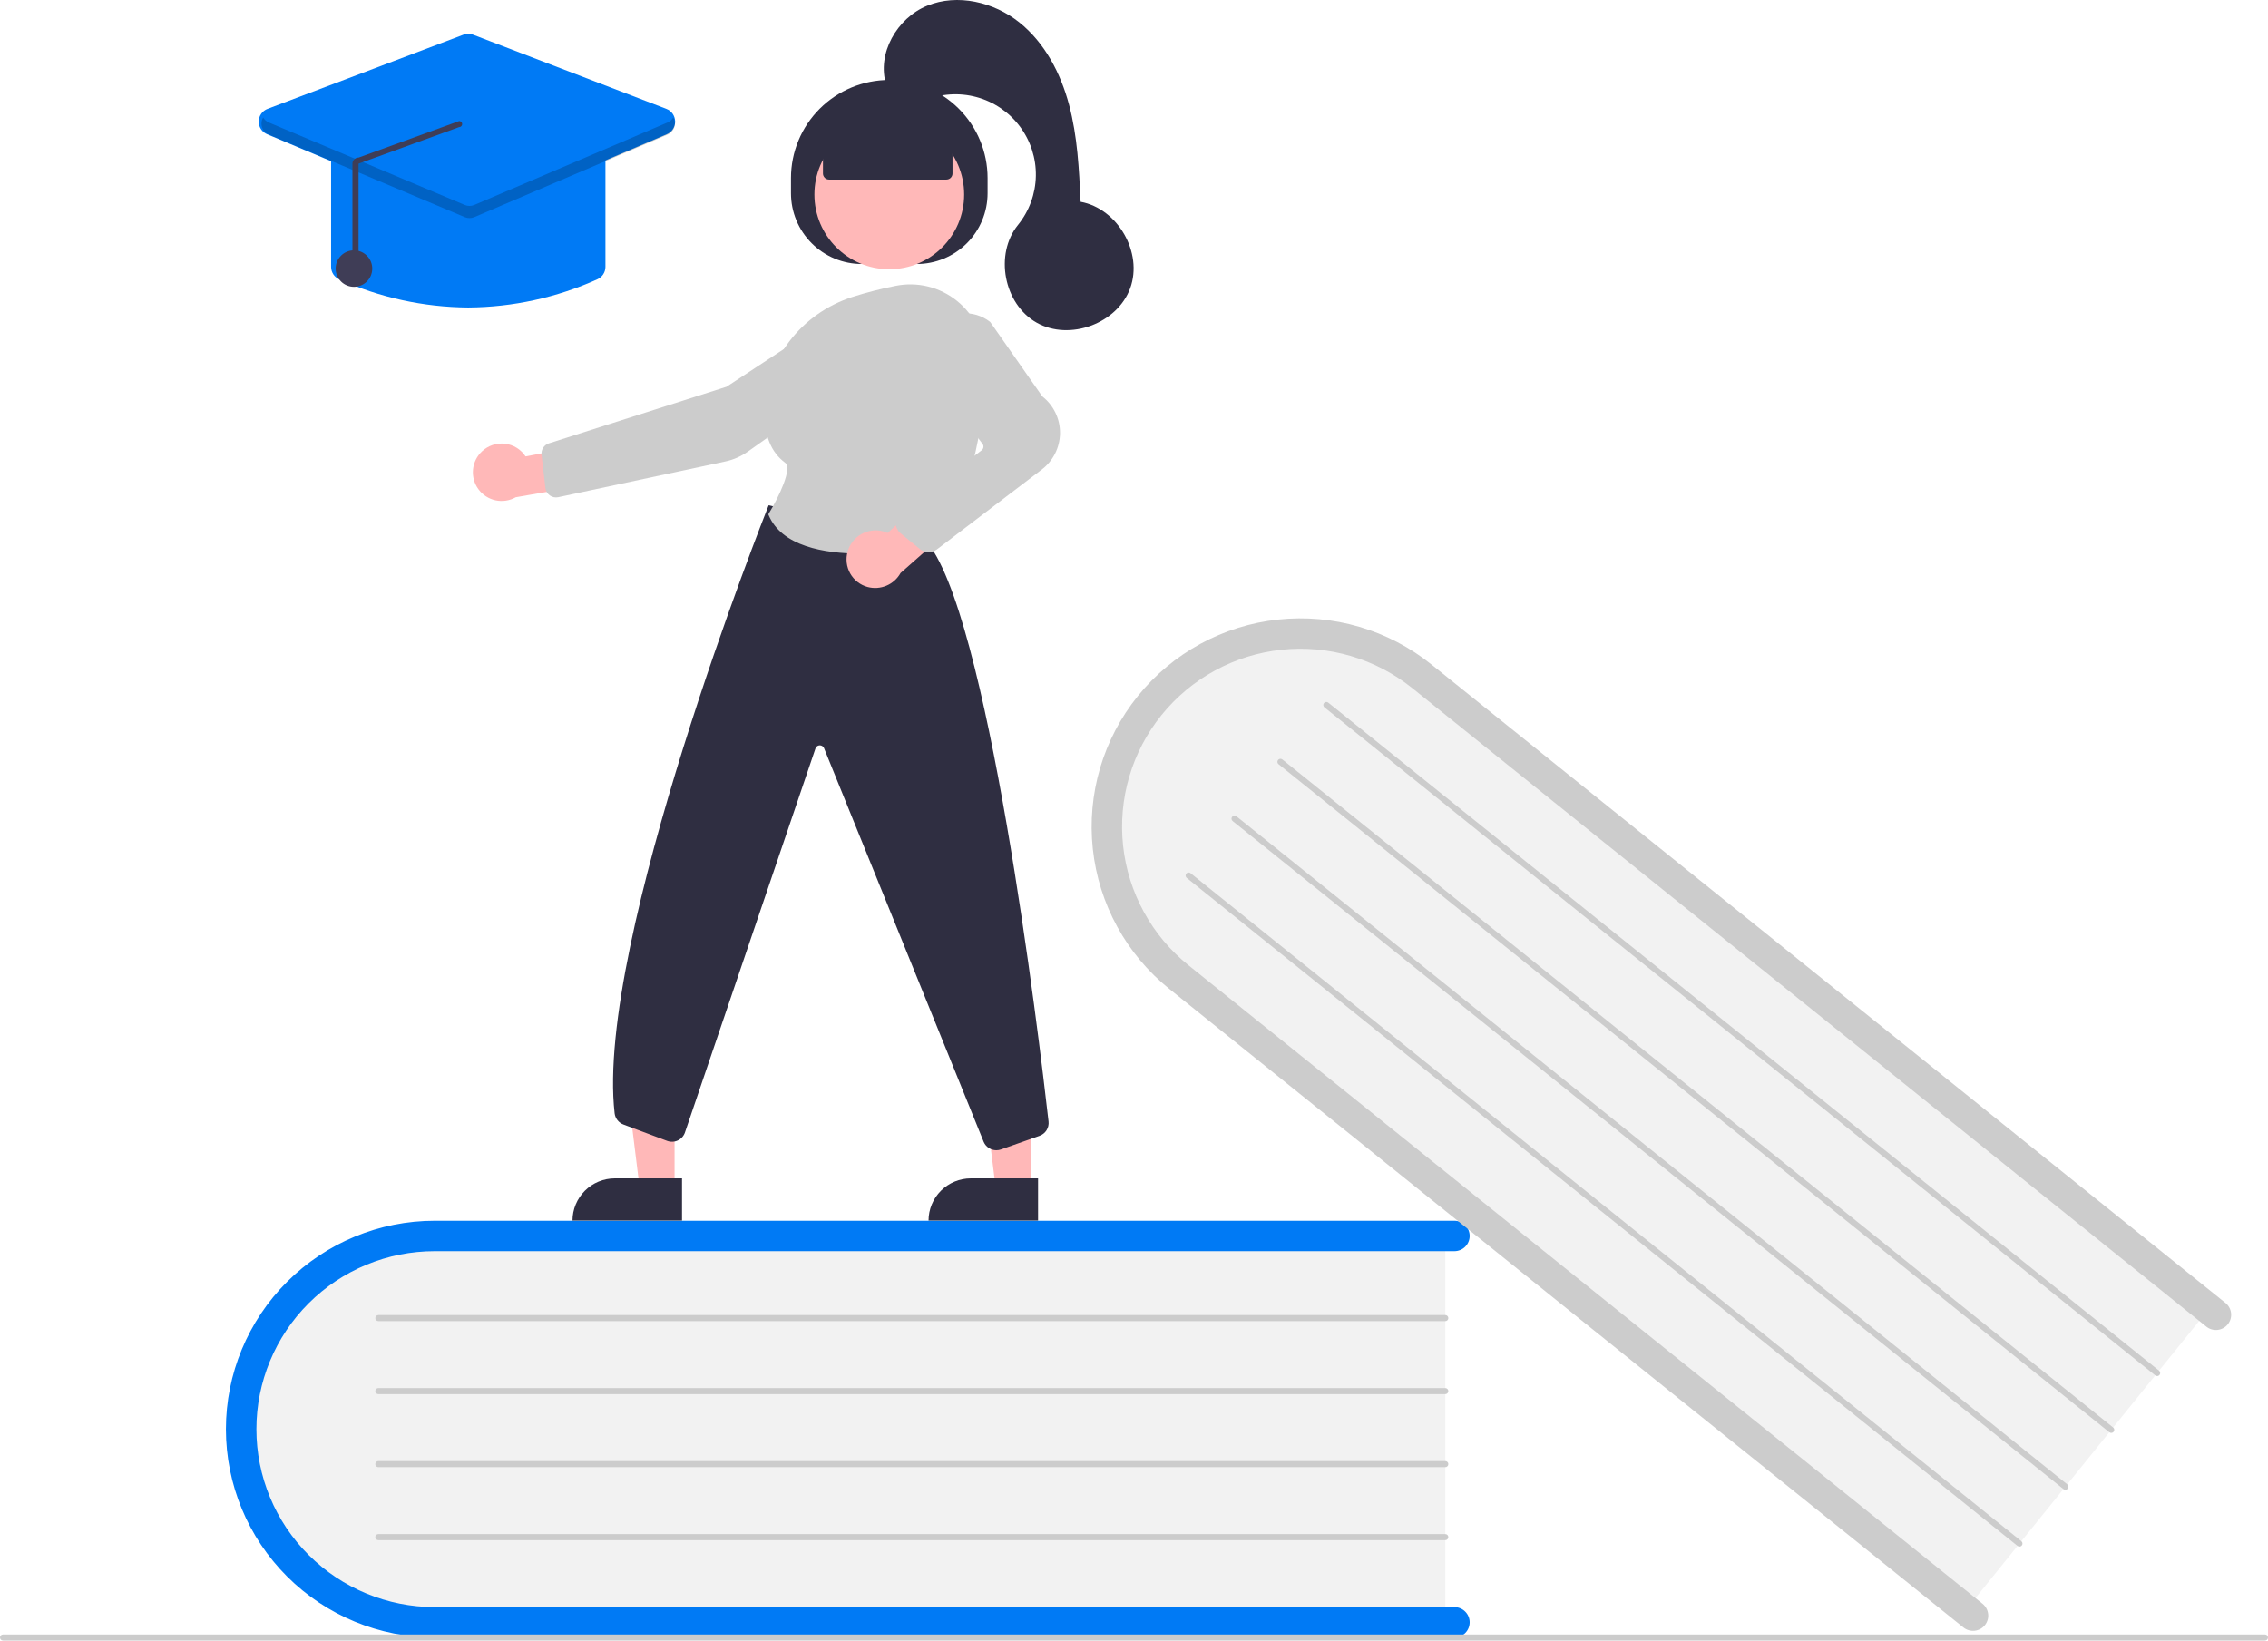<svg width="470" height="340" viewBox="0 0 470 340" fill="none" xmlns="http://www.w3.org/2000/svg">
<g clip-path="url(#clip0_134_1415)">
<path d="M299.508 254.887V336.847H93.757C70.314 336.847 51.242 318.463 51.242 295.867C51.242 273.271 70.314 254.887 93.757 254.887H299.508Z" fill="#F2F2F2"/>
<path d="M304.561 336.217C304.561 337.053 304.228 337.855 303.636 338.446C303.044 339.037 302.24 339.369 301.403 339.37H90.092C78.616 339.37 67.609 334.82 59.494 326.72C51.379 318.621 46.819 307.637 46.819 296.183C46.819 284.729 51.379 273.744 59.494 265.645C67.609 257.546 78.616 252.996 90.092 252.996H301.403C302.241 252.996 303.044 253.328 303.636 253.919C304.229 254.511 304.561 255.312 304.561 256.148C304.561 256.984 304.229 257.786 303.636 258.377C303.044 258.969 302.241 259.301 301.403 259.301H90.092C80.291 259.301 70.891 263.187 63.961 270.103C57.03 277.02 53.137 286.401 53.137 296.183C53.137 305.965 57.03 315.346 63.961 322.262C70.891 329.179 80.291 333.065 90.092 333.065H301.403C302.24 333.065 303.044 333.397 303.636 333.989C304.228 334.58 304.561 335.381 304.561 336.217Z" fill="#007AF5"/>
<path d="M299.508 273.802H78.406C78.238 273.802 78.077 273.736 77.959 273.617C77.84 273.499 77.774 273.339 77.774 273.171C77.774 273.004 77.84 272.844 77.959 272.726C78.077 272.607 78.238 272.541 78.406 272.541H299.508C299.675 272.541 299.836 272.607 299.954 272.726C300.073 272.844 300.139 273.004 300.139 273.171C300.139 273.339 300.073 273.499 299.954 273.617C299.836 273.736 299.675 273.802 299.508 273.802Z" fill="#CCCCCC"/>
<path d="M299.508 288.933H78.406C78.238 288.933 78.077 288.866 77.959 288.748C77.84 288.63 77.774 288.47 77.774 288.302C77.774 288.135 77.84 287.975 77.959 287.857C78.077 287.738 78.238 287.672 78.406 287.672H299.508C299.675 287.672 299.836 287.738 299.954 287.857C300.073 287.975 300.139 288.135 300.139 288.302C300.139 288.47 300.073 288.63 299.954 288.748C299.836 288.866 299.675 288.933 299.508 288.933Z" fill="#CCCCCC"/>
<path d="M299.508 304.064H78.406C78.238 304.064 78.077 303.997 77.959 303.879C77.84 303.761 77.774 303.6 77.774 303.433C77.774 303.266 77.84 303.106 77.959 302.987C78.077 302.869 78.238 302.803 78.406 302.803H299.508C299.675 302.803 299.836 302.869 299.954 302.987C300.073 303.106 300.139 303.266 300.139 303.433C300.139 303.6 300.073 303.761 299.954 303.879C299.836 303.997 299.675 304.064 299.508 304.064Z" fill="#CCCCCC"/>
<path d="M299.508 319.195H78.406C78.238 319.195 78.077 319.128 77.959 319.01C77.84 318.892 77.774 318.731 77.774 318.564C77.774 318.397 77.84 318.236 77.959 318.118C78.077 318 78.238 317.934 78.406 317.934H299.508C299.675 317.934 299.836 318 299.954 318.118C300.073 318.236 300.139 318.397 300.139 318.564C300.139 318.731 300.073 318.892 299.954 319.01C299.836 319.128 299.675 319.195 299.508 319.195Z" fill="#CCCCCC"/>
<path d="M458.523 270.316L406.996 334.136L246.783 205.301C228.528 190.622 225.234 164.364 239.44 146.769C253.645 129.174 280.054 126.801 298.309 141.48L458.523 270.316Z" fill="#F2F2F2"/>
<path d="M411.328 336.81C410.802 337.461 410.039 337.876 409.206 337.966C408.374 338.055 407.539 337.811 406.887 337.287L242.344 204.97C233.407 197.783 227.697 187.348 226.469 175.96C225.242 164.572 228.597 153.164 235.798 144.245C242.999 135.326 253.455 129.627 264.866 128.402C276.276 127.177 287.707 130.526 296.644 137.713L461.187 270.029C461.511 270.289 461.78 270.61 461.979 270.973C462.178 271.336 462.303 271.735 462.347 272.147C462.392 272.559 462.355 272.975 462.238 273.373C462.121 273.77 461.927 274.141 461.667 274.463C461.406 274.785 461.085 275.054 460.721 275.252C460.356 275.45 459.957 275.575 459.544 275.619C459.131 275.664 458.714 275.626 458.316 275.509C457.918 275.393 457.547 275.199 457.224 274.939L292.681 142.622C288.902 139.581 284.56 137.312 279.902 135.946C275.245 134.58 270.364 134.144 265.537 134.661C260.711 135.178 256.033 136.639 251.773 138.961C247.512 141.282 243.752 144.419 240.706 148.191C237.66 151.964 235.389 156.298 234.022 160.947C232.655 165.595 232.219 170.467 232.74 175.284C233.26 180.101 234.726 184.768 237.054 189.019C239.382 193.271 242.526 197.022 246.307 200.061L410.85 332.377C411.502 332.902 411.919 333.664 412.009 334.495C412.098 335.326 411.853 336.159 411.328 336.81Z" fill="#CCCCCC"/>
<path d="M446.632 285.044L274.464 146.596C274.4 146.544 274.346 146.48 274.306 146.407C274.266 146.335 274.241 146.255 274.232 146.172C274.224 146.09 274.231 146.007 274.254 145.927C274.278 145.848 274.317 145.774 274.369 145.709C274.421 145.645 274.485 145.591 274.558 145.552C274.63 145.512 274.71 145.487 274.793 145.478C274.875 145.469 274.959 145.477 275.038 145.5C275.118 145.523 275.192 145.562 275.257 145.614L447.425 284.062C447.489 284.114 447.543 284.178 447.583 284.251C447.623 284.324 447.648 284.403 447.657 284.486C447.666 284.568 447.659 284.652 447.635 284.731C447.612 284.811 447.573 284.885 447.521 284.949C447.469 285.014 447.404 285.067 447.332 285.107C447.259 285.147 447.179 285.172 447.096 285.181C447.014 285.189 446.93 285.182 446.85 285.158C446.771 285.135 446.697 285.096 446.632 285.044Z" fill="#CCCCCC"/>
<path d="M437.119 296.825L264.952 158.377C264.821 158.272 264.738 158.119 264.72 157.953C264.703 157.787 264.752 157.621 264.857 157.491C264.962 157.361 265.114 157.277 265.281 157.26C265.447 157.242 265.614 157.29 265.744 157.395L437.912 295.843C437.977 295.895 438.031 295.959 438.071 296.032C438.11 296.104 438.136 296.184 438.144 296.267C438.153 296.349 438.146 296.432 438.123 296.512C438.099 296.591 438.06 296.665 438.008 296.73C437.956 296.794 437.892 296.848 437.819 296.888C437.746 296.928 437.666 296.952 437.584 296.961C437.501 296.97 437.418 296.963 437.338 296.939C437.258 296.916 437.184 296.877 437.119 296.825Z" fill="#CCCCCC"/>
<path d="M427.607 308.609L255.439 170.16C255.309 170.056 255.225 169.903 255.207 169.737C255.189 169.571 255.238 169.404 255.344 169.274C255.449 169.144 255.601 169.061 255.768 169.043C255.934 169.025 256.101 169.074 256.232 169.179L428.4 307.627C428.464 307.679 428.518 307.743 428.558 307.815C428.598 307.888 428.623 307.968 428.631 308.05C428.64 308.132 428.633 308.216 428.609 308.295C428.586 308.375 428.547 308.449 428.495 308.513C428.443 308.578 428.379 308.631 428.306 308.671C428.233 308.711 428.153 308.736 428.071 308.744C427.988 308.753 427.905 308.746 427.825 308.723C427.746 308.699 427.672 308.66 427.607 308.609Z" fill="#CCCCCC"/>
<path d="M418.094 320.39L245.927 181.942C245.862 181.89 245.808 181.826 245.768 181.753C245.729 181.68 245.704 181.601 245.695 181.518C245.686 181.436 245.693 181.353 245.717 181.273C245.74 181.194 245.779 181.12 245.831 181.055C245.883 180.991 245.947 180.937 246.02 180.897C246.093 180.858 246.173 180.833 246.255 180.824C246.338 180.815 246.421 180.823 246.501 180.846C246.58 180.869 246.655 180.908 246.719 180.96L418.887 319.408C418.952 319.46 419.006 319.524 419.046 319.597C419.085 319.669 419.111 319.749 419.119 319.831C419.128 319.914 419.121 319.997 419.098 320.077C419.074 320.156 419.035 320.23 418.983 320.295C418.931 320.359 418.867 320.413 418.794 320.453C418.721 320.492 418.641 320.517 418.559 320.526C418.476 320.535 418.393 320.527 418.313 320.504C418.233 320.481 418.159 320.442 418.094 320.39Z" fill="#CCCCCC"/>
<path d="M469.368 339.999H0.632C0.464 339.999 0.303 339.933 0.185 339.815C0.067 339.696 0 339.536 0 339.369C0 339.202 0.067 339.041 0.185 338.923C0.303 338.805 0.464 338.738 0.632 338.738H469.368C469.536 338.738 469.697 338.805 469.815 338.923C469.933 339.041 470 339.202 470 339.369C470 339.536 469.933 339.696 469.815 339.815C469.697 339.933 469.536 339.999 469.368 339.999Z" fill="#CCCCCC"/>
<path d="M213.573 246.272L206.351 246.272L202.916 218.471L213.575 218.472L213.573 246.272Z" fill="#FFB8B8"/>
<path d="M201.192 244.213H215.12V252.965H192.422C192.422 251.816 192.649 250.678 193.09 249.616C193.531 248.554 194.177 247.589 194.991 246.776C195.805 245.964 196.772 245.319 197.836 244.879C198.9 244.439 200.04 244.213 201.192 244.213Z" fill="#2F2E41"/>
<path d="M139.791 246.272L132.569 246.272L129.134 218.471L139.793 218.472L139.791 246.272Z" fill="#FFB8B8"/>
<path d="M127.41 244.213H141.338V252.965H118.641C118.641 251.816 118.868 250.678 119.308 249.616C119.749 248.554 120.395 247.589 121.209 246.776C122.024 245.964 122.99 245.319 124.054 244.879C125.118 244.439 126.259 244.213 127.41 244.213Z" fill="#2F2E41"/>
<path d="M163.913 40.055V36.903C163.913 31.51 166.059 26.339 169.88 22.526C173.701 18.712 178.883 16.57 184.286 16.57C189.689 16.57 194.871 18.712 198.692 22.526C202.513 26.339 204.659 31.51 204.659 36.903V40.055C204.659 43.943 203.112 47.671 200.357 50.42C197.603 53.169 193.867 54.713 189.972 54.713H178.601C176.672 54.713 174.762 54.334 172.98 53.598C171.198 52.861 169.579 51.781 168.215 50.42C166.851 49.059 165.769 47.443 165.031 45.665C164.293 43.886 163.913 41.98 163.913 40.055Z" fill="#2F2E41"/>
<path d="M184.286 55.798C192.855 55.798 199.802 48.865 199.802 40.313C199.802 31.761 192.855 24.828 184.286 24.828C175.717 24.828 168.77 31.761 168.77 40.313C168.77 48.865 175.717 55.798 184.286 55.798Z" fill="#FFB8B8"/>
<path d="M99.891 93.533C100.52 92.94 101.273 92.492 102.095 92.22C102.917 91.948 103.788 91.859 104.648 91.96C105.509 92.061 106.336 92.349 107.073 92.803C107.809 93.258 108.437 93.868 108.912 94.591L122.212 92.08L125.713 99.775L106.88 103.057C105.61 103.773 104.122 103.998 102.696 103.692C101.271 103.385 100.008 102.567 99.147 101.393C98.285 100.219 97.885 98.771 98.022 97.322C98.159 95.874 98.824 94.525 99.891 93.533Z" fill="#FFB8B8"/>
<path d="M172.364 65.814L150.553 80.153L113.75 91.882C113.262 92.039 112.844 92.359 112.566 92.789C112.288 93.218 112.168 93.731 112.226 94.239L113.029 101.14C113.065 101.446 113.164 101.741 113.32 102.006C113.477 102.27 113.687 102.5 113.937 102.679C114.188 102.858 114.473 102.983 114.774 103.046C115.076 103.109 115.388 103.108 115.689 103.044L150.326 95.634C152.002 95.277 153.587 94.581 154.983 93.588L179.486 76.189C180.374 75.555 181.083 74.702 181.543 73.713C182.003 72.725 182.2 71.634 182.113 70.548C182.023 69.46 181.651 68.414 181.033 67.513C180.415 66.612 179.573 65.887 178.589 65.409C177.606 64.932 176.514 64.718 175.423 64.789C174.331 64.86 173.277 65.213 172.364 65.814Z" fill="#CCCCCC"/>
<path d="M206.48 238.384C205.926 238.384 205.383 238.223 204.919 237.921C204.455 237.618 204.089 237.188 203.866 236.681L170.758 155.035C170.68 154.858 170.55 154.709 170.386 154.608C170.221 154.507 170.029 154.458 169.836 154.469C169.642 154.48 169.457 154.55 169.305 154.669C169.152 154.788 169.04 154.951 168.983 155.135L141.972 234.62C141.858 234.99 141.669 235.333 141.418 235.627C141.166 235.922 140.857 236.162 140.509 236.332C140.161 236.503 139.781 236.601 139.394 236.62C139.007 236.639 138.62 236.579 138.257 236.443L129.199 233.053C128.707 232.87 128.276 232.556 127.953 232.143C127.63 231.731 127.427 231.237 127.369 230.717C123.294 195.29 158.828 105.867 159.188 104.968L159.287 104.719L191.68 111.87L191.747 111.943C204.671 126.014 215.294 214.76 217.292 232.408C217.367 233.046 217.221 233.689 216.88 234.233C216.539 234.777 216.022 235.189 215.415 235.401L207.42 238.223C207.118 238.33 206.8 238.384 206.48 238.384Z" fill="#2F2E41"/>
<path d="M178.57 114.747C170.722 114.747 161.972 113.186 159.279 106.74L159.217 106.592L159.3 106.454C161.426 102.973 164.236 97.035 162.726 95.92C159.751 93.725 158.307 90.114 158.435 85.186C158.714 74.49 166.016 64.993 176.607 61.555C179.564 60.611 182.572 59.838 185.618 59.24C187.838 58.793 190.13 58.842 192.329 59.384C194.528 59.926 196.579 60.947 198.336 62.374C200.115 63.811 201.552 65.623 202.546 67.68C203.539 69.737 204.064 71.988 204.082 74.272C204.193 85.703 202.43 101.623 193.398 112.553C192.975 113.061 192.386 113.402 191.735 113.519C187.39 114.303 182.985 114.714 178.57 114.747Z" fill="#CCCCCC"/>
<path d="M175.651 114.319C176.078 112.79 177.092 111.491 178.474 110.704C179.855 109.918 181.492 109.707 183.028 110.118C183.342 110.205 183.648 110.318 183.943 110.456L194.042 101.283L201.065 106.006L186.623 118.76C185.971 119.934 184.944 120.856 183.706 121.38C182.469 121.904 181.091 122 179.792 121.652C179.036 121.445 178.328 121.091 177.709 120.61C177.091 120.129 176.574 119.53 176.189 118.848C175.804 118.166 175.558 117.414 175.466 116.637C175.373 115.86 175.436 115.072 175.651 114.319Z" fill="#FFB8B8"/>
<path d="M192.442 114.437C191.787 114.437 191.152 114.211 190.645 113.797L186.662 110.549C186.33 110.278 186.064 109.936 185.883 109.548C185.702 109.16 185.612 108.736 185.618 108.308C185.625 107.88 185.729 107.46 185.921 107.077C186.114 106.695 186.391 106.361 186.731 106.101L203.435 93.315C203.633 93.163 203.762 92.939 203.796 92.692C203.83 92.444 203.764 92.194 203.614 91.995L193.304 78.391C192.106 76.816 191.505 74.869 191.608 72.894C191.71 70.919 192.51 69.045 193.864 67.602C195.291 66.064 197.245 65.118 199.338 64.95C201.431 64.783 203.511 65.408 205.164 66.7L205.23 66.768L215.995 82.153C217.16 83.064 218.097 84.231 218.734 85.564C219.372 86.896 219.692 88.357 219.67 89.833C219.648 91.31 219.284 92.761 218.607 94.074C217.931 95.386 216.959 96.525 215.768 97.401L194.134 113.881C193.644 114.242 193.051 114.437 192.442 114.437Z" fill="#CCCCCC"/>
<path d="M170.543 35.958V28.275L184.286 22.285L197.391 28.275V35.958C197.391 36.292 197.258 36.613 197.021 36.849C196.784 37.086 196.462 37.218 196.127 37.218H171.806C171.471 37.218 171.15 37.086 170.913 36.849C170.676 36.613 170.543 36.292 170.543 35.958Z" fill="#2F2E41"/>
<path d="M183.655 17.59C181.634 11.135 185.878 3.737 192.152 1.182C198.426 -1.373 205.932 0.413 211.226 4.634C216.52 8.856 219.805 15.178 221.545 21.714C223.286 28.25 223.616 35.065 223.937 41.821C231.646 43.234 236.889 52.358 234.219 59.712C231.549 67.066 221.665 70.719 214.839 66.876C208.013 63.032 206.036 52.7 210.963 46.616C213.294 43.738 214.596 40.166 214.663 36.465C214.73 32.765 213.558 29.148 211.332 26.187C209.107 23.226 205.956 21.091 202.377 20.12C198.799 19.148 194.998 19.396 191.577 20.824C187.777 22.41 183.011 18.29 183.655 17.59Z" fill="#2F2E41"/>
<path d="M97.041 63.728C87.812 63.668 78.698 61.676 70.289 57.881C69.788 57.658 69.364 57.295 69.066 56.836C68.769 56.376 68.612 55.84 68.614 55.293V32.333C68.615 31.581 68.914 30.86 69.447 30.328C69.98 29.796 70.703 29.497 71.457 29.496H122.626C123.38 29.497 124.102 29.796 124.635 30.328C125.168 30.86 125.468 31.581 125.469 32.333V55.293C125.471 55.84 125.314 56.376 125.016 56.836C124.719 57.295 124.294 57.658 123.793 57.881C115.384 61.676 106.27 63.668 97.041 63.728Z" fill="#007AF5"/>
<path d="M97.034 45.129C96.655 45.13 96.279 45.054 95.93 44.908L55.353 27.822C54.83 27.602 54.385 27.23 54.075 26.755C53.765 26.28 53.605 25.723 53.616 25.157C53.626 24.59 53.806 24.039 54.133 23.576C54.46 23.112 54.919 22.757 55.45 22.556L96.027 7.193C96.68 6.945 97.403 6.946 98.055 7.197L138.089 22.56C138.617 22.763 139.072 23.118 139.397 23.581C139.721 24.043 139.9 24.592 139.911 25.156C139.921 25.721 139.763 26.275 139.455 26.749C139.148 27.223 138.706 27.595 138.186 27.817L98.152 44.902C97.799 45.052 97.418 45.13 97.034 45.129Z" fill="#007AF5"/>
<path d="M73.352 59.444C75.445 59.444 77.142 57.751 77.142 55.662C77.142 53.572 75.445 51.879 73.352 51.879C71.258 51.879 69.561 53.572 69.561 55.662C69.561 57.751 71.258 59.444 73.352 59.444Z" fill="#3F3D56"/>
<path opacity="0.2" d="M138.324 25.391L98.29 42.476C97.978 42.609 97.642 42.678 97.303 42.679C96.964 42.68 96.627 42.612 96.315 42.481L55.738 25.396C55.229 25.186 54.803 24.814 54.53 24.336C54.351 24.646 54.24 24.99 54.205 25.345C54.169 25.701 54.21 26.06 54.324 26.399C54.438 26.738 54.624 27.048 54.867 27.31C55.111 27.572 55.408 27.779 55.738 27.918L96.315 45.002C96.627 45.134 96.964 45.202 97.303 45.201C97.642 45.2 97.978 45.131 98.29 44.998L138.324 27.913C138.653 27.773 138.948 27.565 139.19 27.303C139.432 27.041 139.616 26.731 139.729 26.393C139.842 26.055 139.882 25.697 139.846 25.342C139.81 24.988 139.7 24.645 139.521 24.336C139.25 24.81 138.829 25.18 138.324 25.391Z" fill="black"/>
<path d="M73.67 55.647C73.838 55.647 73.998 55.58 74.117 55.462C74.235 55.344 74.302 55.183 74.302 55.016V33.92L95.137 26.345C95.304 26.347 95.466 26.283 95.586 26.167C95.707 26.05 95.775 25.891 95.778 25.724C95.78 25.557 95.716 25.395 95.6 25.275C95.483 25.155 95.323 25.087 95.156 25.084L74.321 32.659C74.153 32.655 73.986 32.685 73.831 32.748C73.675 32.81 73.534 32.903 73.415 33.022C73.296 33.139 73.201 33.279 73.136 33.433C73.071 33.587 73.038 33.753 73.038 33.92V55.016C73.038 55.183 73.105 55.344 73.224 55.462C73.342 55.58 73.503 55.647 73.67 55.647Z" fill="#3F3D56"/>
</g>
<defs>
<clipPath id="clip0_134_1415">
<rect width="470" height="340" fill="white"/>
</clipPath>
</defs>
</svg>
